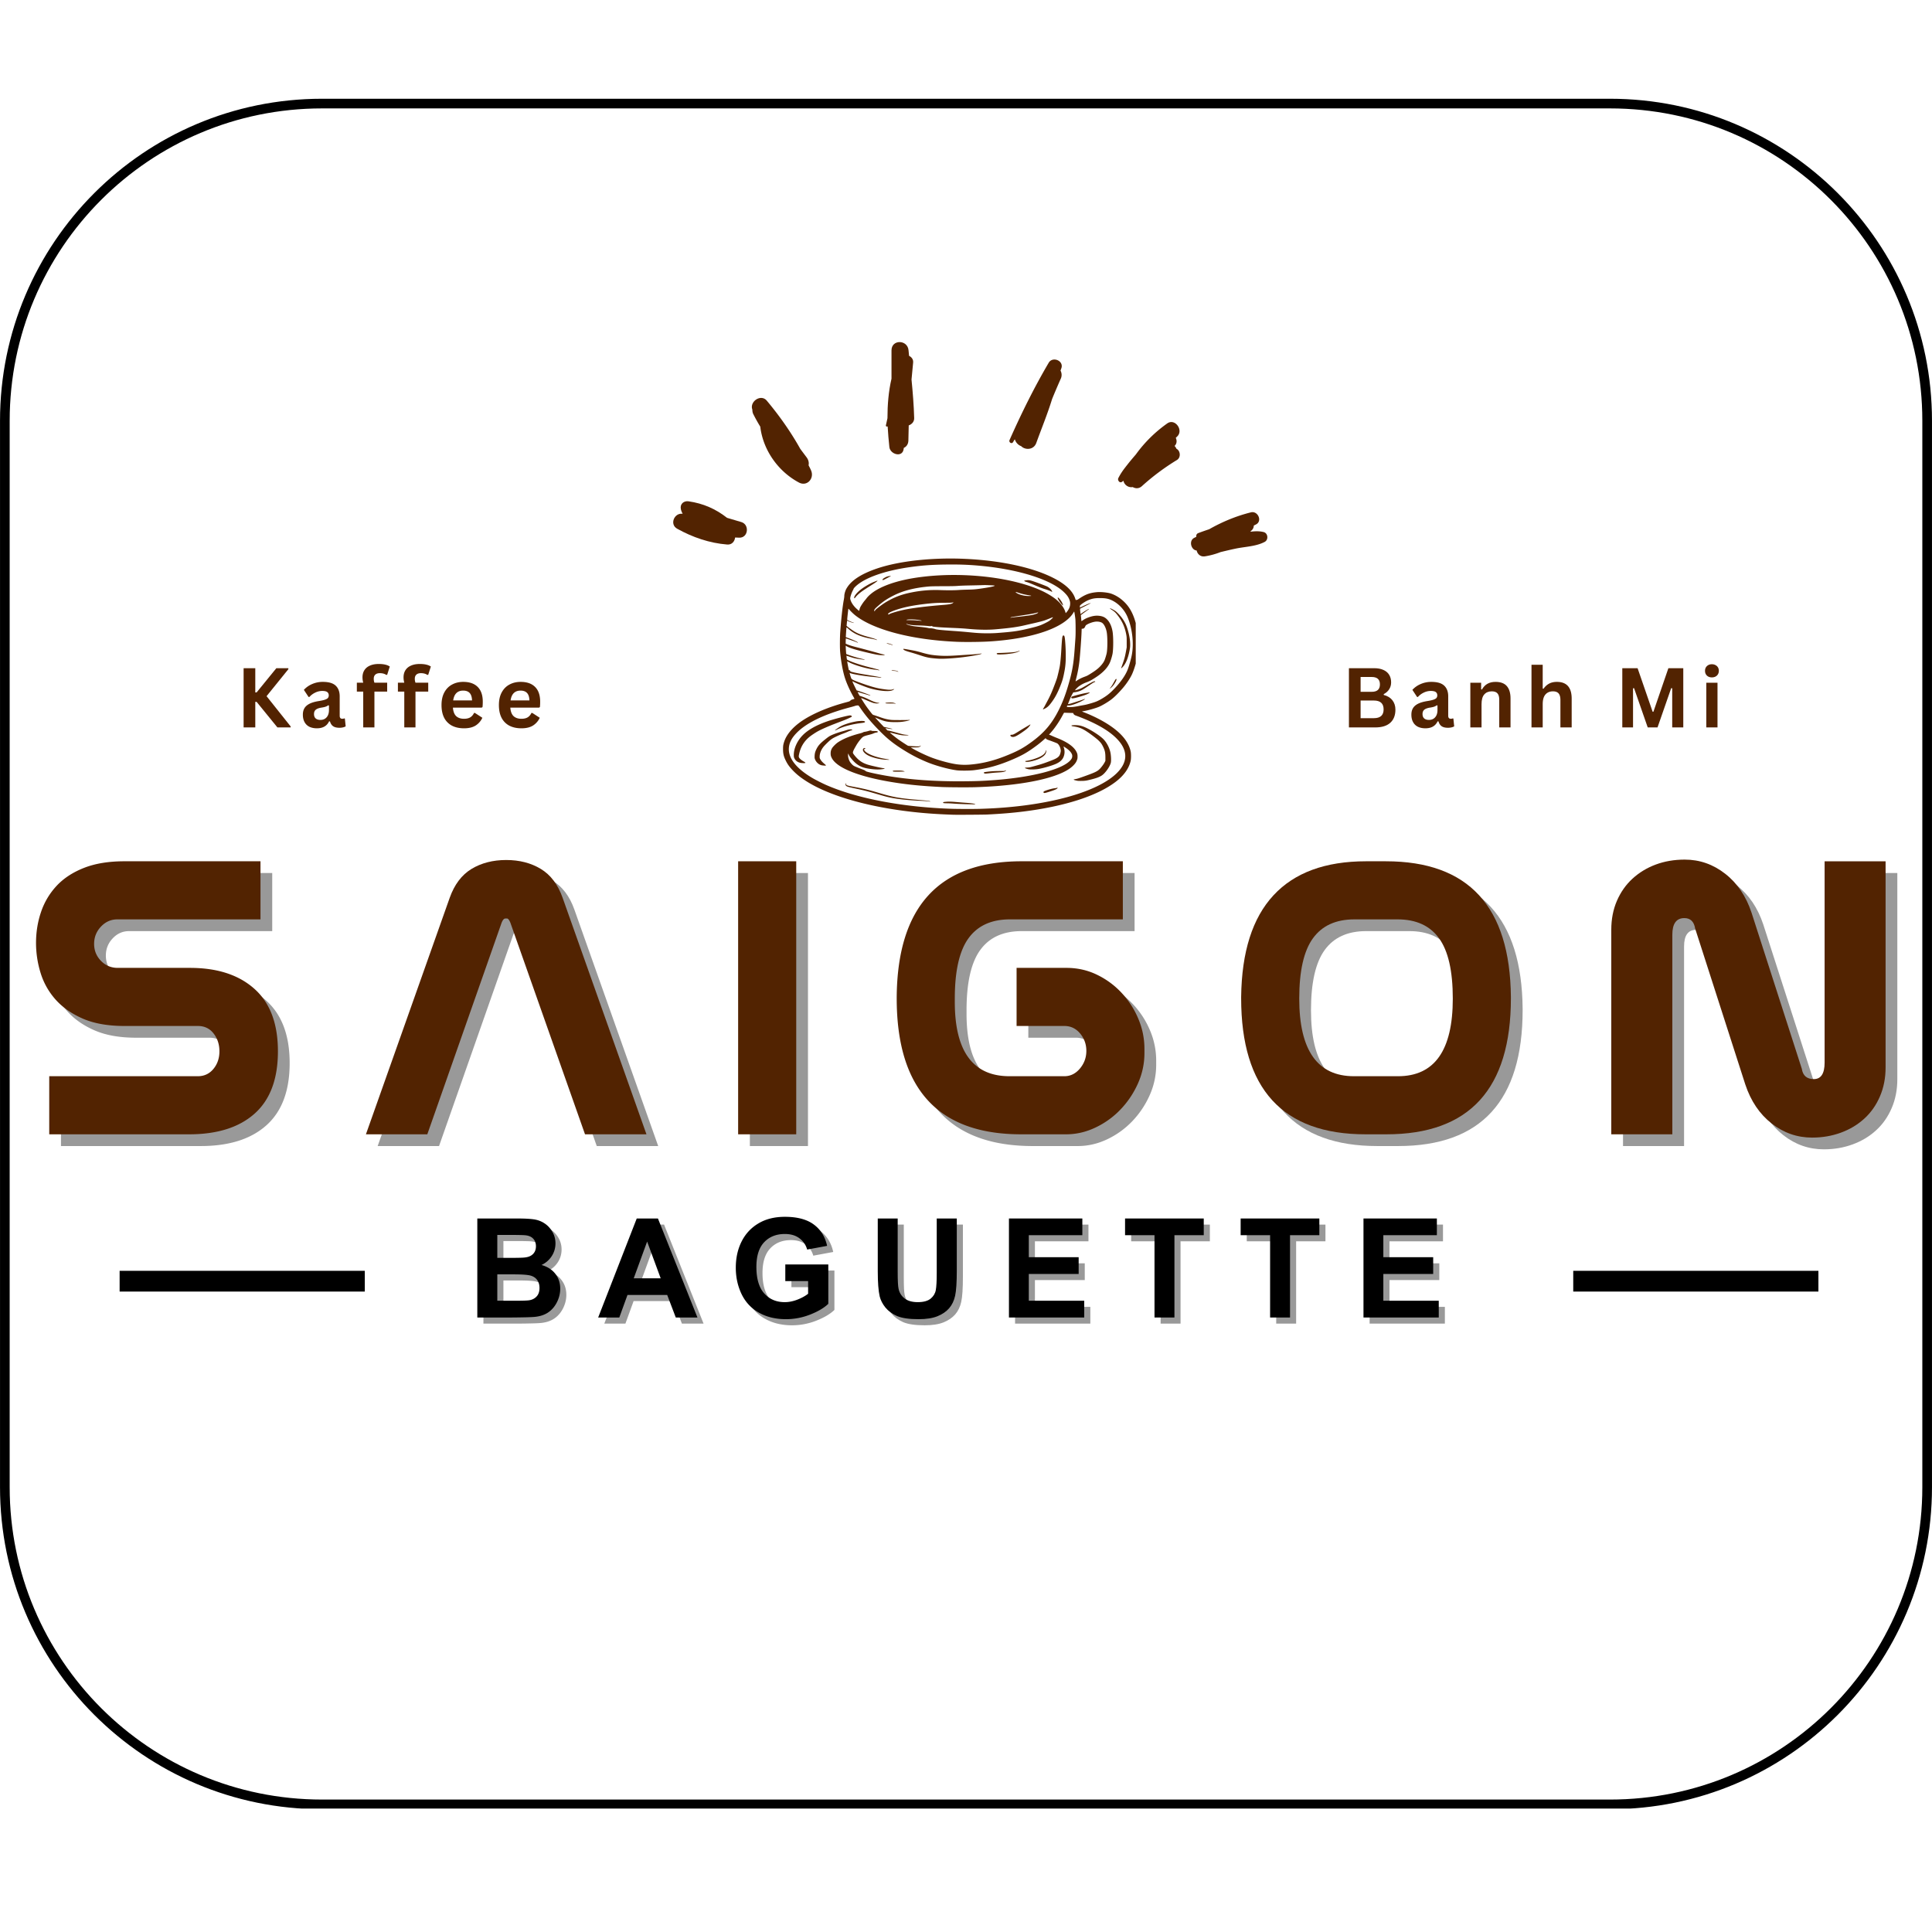 <?xml version="1.0" encoding="UTF-8"?>
<svg data-bbox="-45 -45 540 540" height="600" viewBox="0 0 450 450" width="600" xmlns="http://www.w3.org/2000/svg" data-type="ugc">
    <g>
        <defs>
            <clipPath id="1130dccf-84ab-4b09-bbb2-2c9aa6a67af2">
                <path d="M0 23h450v398.406H0Zm0 0"/>
            </clipPath>
            <clipPath id="0179120a-03b3-4f8f-98ef-0da0f7cbbc11">
                <path d="M75 23h300c41.422 0 75 33.578 75 75v248.406c0 41.422-33.578 75-75 75H75c-41.422 0-75-33.578-75-75V98c0-41.422 33.578-75 75-75Zm0 0"/>
            </clipPath>
            <clipPath id="3911f029-53ee-4358-9eac-809d7f4f6208">
                <path d="M.004 23H450v398.25H.004Zm0 0"/>
            </clipPath>
            <clipPath id="0ae62cff-1822-4736-a097-8f0de7b0c1d0">
                <path d="M75 23h300c41.418 0 74.996 33.578 74.996 75v248.402c0 41.422-33.578 75-74.996 75H75c-41.418 0-74.996-33.578-74.996-75V98C.004 56.578 33.582 23 75 23Zm0 0"/>
            </clipPath>
            <clipPath id="9c7f0a24-f1f4-415c-8cdc-ff2d578b33eb">
                <path d="M182.371 130h82.164v60h-82.164Zm0 0"/>
            </clipPath>
            <clipPath id="338319c9-7f4b-48da-8d77-545f45f57878">
                <path d="M277 119h19v10.742h-19Zm0 0"/>
            </clipPath>
        </defs>
        <path fill="#ffffff" d="M495-45v540H-45V-45h540z"/>
        <path fill="#ffffff" d="M495-45v540H-45V-45h540z"/>
        <g clip-path="url(#1130dccf-84ab-4b09-bbb2-2c9aa6a67af2)">
            <g clip-path="url(#0179120a-03b3-4f8f-98ef-0da0f7cbbc11)">
                <path d="M0 23h449.762v398.406H0Zm0 0" fill="#ffffff"/>
            </g>
        </g>
        <g clip-path="url(#3911f029-53ee-4358-9eac-809d7f4f6208)">
            <g clip-path="url(#0ae62cff-1822-4736-a097-8f0de7b0c1d0)">
                <path stroke-width="4.5" stroke="#000000" d="M75 23h300c41.418 0 74.996 33.578 74.996 75v248.402c0 41.422-33.578 75-74.996 75H75c-41.418 0-74.996-33.578-74.996-75V98C.004 56.578 33.582 23 75 23Zm0 0" fill="none"/>
            </g>
        </g>
        <path d="M14.203 253.406h34.61c1.476 0 2.687-.563 3.624-1.688.938-1.133 1.406-2.504 1.406-4.11 0-1.612-.453-3-1.359-4.155-.898-1.164-2.121-1.75-3.672-1.75h-17.11c-3.804 0-7.011-.563-9.624-1.688-2.606-1.125-4.73-2.601-6.375-4.437a16.613 16.613 0 0 1-3.516-6.235 23.678 23.678 0 0 1-1.062-6.968c0-2.508.382-4.907 1.156-7.188.77-2.29 1.973-4.32 3.61-6.094 1.644-1.77 3.773-3.172 6.39-4.203 2.613-1.031 5.754-1.547 9.422-1.547h31.703v13.532H30.062c-1.48 0-2.75.562-3.812 1.687-1.063 1.125-1.594 2.465-1.594 4.016 0 1.543.531 2.859 1.594 3.953 1.062 1.094 2.363 1.64 3.906 1.64h16.828c6.375 0 11.379 1.633 15.016 4.891 3.644 3.25 5.468 8.102 5.468 14.547 0 6.437-1.808 11.273-5.422 14.5-3.605 3.219-8.695 4.828-15.265 4.828H14.203Zm0 0" fill="#000000" fill-opacity=".4"/>
        <path d="M120.434 216.671c-.324 0-.61.325-.86.97l-17.312 49.296H87.965l19.516-55.094c1.101-3.093 2.797-5.332 5.078-6.718 2.289-1.383 4.984-2.079 8.078-2.079 3.094 0 5.781.696 8.063 2.079 2.289 1.386 3.984 3.625 5.078 6.718l19.53 55.094h-14.312l-17.39-49.297c-.262-.644-.524-.969-.781-.969Zm0 0" fill="#000000" fill-opacity=".4"/>
        <path d="M174.66 266.937v-63.594h13.531v63.594Zm0 0" fill="#000000" fill-opacity=".4"/>
        <path d="M240.579 266.937c-19.324 0-28.985-10.566-28.985-31.703v-.297c.188-21.063 9.883-31.594 29.094-31.594h23.578v13.532H237.97c-4.312 0-7.53 1.468-9.656 4.406-2.125 2.93-3.187 7.61-3.187 14.047v.78c0 11.532 4.25 17.298 12.75 17.298h12.765c1.414 0 2.625-.594 3.625-1.781 1-1.196 1.5-2.567 1.5-4.11 0-1.55-.484-2.906-1.453-4.062-.969-1.164-2.195-1.75-3.672-1.75h-11.125V228.17h11.61c2.57 0 4.953.54 7.14 1.61a19.091 19.091 0 0 1 5.75 4.25 20.231 20.231 0 0 1 3.875 6.047 17.923 17.923 0 0 1 1.406 6.953v.97c0 2.449-.5 4.804-1.5 7.062-1 2.25-2.34 4.262-4.015 6.031a19.647 19.647 0 0 1-5.86 4.25c-2.218 1.063-4.515 1.594-6.89 1.594Zm0 0" fill="#000000" fill-opacity=".4"/>
        <path d="M318.197 216.875c-4.312 0-7.53 1.468-9.656 4.406-2.125 2.93-3.187 7.61-3.187 14.047 0 12.054 4.25 18.078 12.75 18.078h10.25c8.507 0 12.765-6.024 12.765-18.078 0-6.438-1.07-11.118-3.203-14.047-2.125-2.938-5.344-4.406-9.656-4.406Zm7.36-13.532c19.195 0 28.894 10.532 29.094 31.594v.297c0 21.137-9.668 31.703-29 31.703h-4.844c-19.324 0-28.985-10.566-28.985-31.703v-.297c.125-10.5 2.633-18.39 7.532-23.672 4.894-5.281 12.082-7.922 21.562-7.922Zm0 0" fill="#000000" fill-opacity=".4"/>
        <path d="M441.923 251.375c0 2.449-.437 4.687-1.312 6.718-.867 2.031-2.074 3.758-3.625 5.172-1.543 1.418-3.36 2.512-5.453 3.281-2.094.77-4.336 1.157-6.719 1.157-3.48 0-6.621-1.094-9.422-3.282-2.805-2.187-4.851-5.21-6.14-9.078L397.564 219c-.262-1.614-1.102-2.422-2.516-2.422-1.867 0-2.796 1.293-2.796 3.875v46.484h-14.22v-47.656c0-2.446.43-4.68 1.298-6.703.875-2.032 2.082-3.754 3.625-5.172 1.55-1.426 3.359-2.524 5.422-3.297 2.062-.77 4.316-1.156 6.765-1.156 3.477 0 6.617 1.101 9.422 3.297 2.813 2.187 4.86 5.214 6.14 9.078l11.704 36.343c.25 1.606 1.18 2.407 2.797 2.407 1.675 0 2.515-1.286 2.515-3.86v-46.875h14.203Zm0 0" fill="#000000" fill-opacity=".4"/>
        <path d="M11.469 250.672h34.61c1.476 0 2.687-.563 3.624-1.688.938-1.133 1.406-2.504 1.406-4.11 0-1.612-.453-3-1.359-4.155-.898-1.164-2.121-1.75-3.672-1.75h-17.11c-3.804 0-7.011-.563-9.624-1.688-2.606-1.125-4.73-2.601-6.375-4.437a16.613 16.613 0 0 1-3.516-6.235 23.678 23.678 0 0 1-1.062-6.969c0-2.507.382-4.906 1.156-7.187.77-2.29 1.973-4.32 3.61-6.094 1.644-1.77 3.773-3.172 6.39-4.203 2.613-1.031 5.754-1.547 9.422-1.547h31.703v13.531H27.328c-1.48 0-2.75.563-3.812 1.688-1.063 1.125-1.594 2.465-1.594 4.016 0 1.543.531 2.859 1.594 3.953 1.062 1.093 2.363 1.64 3.906 1.64H44.25c6.375 0 11.379 1.633 15.016 4.891 3.644 3.25 5.468 8.102 5.468 14.547 0 6.437-1.808 11.273-5.421 14.5-3.606 3.219-8.696 4.828-15.266 4.828H11.469Zm0 0" fill="#522301"/>
        <path d="M117.7 213.937c-.324 0-.61.325-.86.97l-17.312 49.296H85.231l19.516-55.094c1.101-3.094 2.797-5.332 5.078-6.719 2.289-1.382 4.984-2.078 8.078-2.078 3.094 0 5.781.696 8.063 2.078 2.289 1.387 3.984 3.625 5.078 6.72l19.53 55.093h-14.312l-17.39-49.297c-.262-.644-.524-.969-.781-.969Zm0 0" fill="#522301"/>
        <path d="M171.926 264.203v-63.594h13.531v63.594Zm0 0" fill="#522301"/>
        <path d="M237.845 264.203c-19.324 0-28.985-10.566-28.985-31.703v-.297c.188-21.063 9.883-31.594 29.094-31.594h23.578v13.531h-26.297c-4.312 0-7.53 1.47-9.656 4.407-2.125 2.93-3.187 7.61-3.187 14.047v.78c0 11.532 4.25 17.298 12.75 17.298h12.765c1.414 0 2.625-.594 3.625-1.782 1-1.195 1.5-2.566 1.5-4.109 0-1.55-.484-2.906-1.453-4.062-.969-1.164-2.195-1.75-3.672-1.75h-11.125v-13.532h11.61c2.57 0 4.953.54 7.14 1.61a19.091 19.091 0 0 1 5.75 4.25 20.231 20.231 0 0 1 3.875 6.047 17.923 17.923 0 0 1 1.406 6.953v.968c0 2.45-.5 4.805-1.5 7.063-1 2.25-2.34 4.262-4.015 6.031a19.647 19.647 0 0 1-5.86 4.25c-2.218 1.063-4.515 1.594-6.89 1.594Zm0 0" fill="#522301"/>
        <path d="M315.463 214.14c-4.312 0-7.53 1.47-9.656 4.407-2.125 2.93-3.187 7.61-3.187 14.047 0 12.054 4.25 18.078 12.75 18.078h10.25c8.507 0 12.765-6.024 12.765-18.078 0-6.438-1.07-11.118-3.203-14.047-2.125-2.938-5.344-4.407-9.656-4.407Zm7.36-13.53c19.195 0 28.894 10.53 29.094 31.593v.297c0 21.137-9.668 31.703-29 31.703h-4.844c-19.324 0-28.985-10.566-28.985-31.703v-.297c.125-10.5 2.633-18.39 7.532-23.672 4.894-5.281 12.082-7.922 21.562-7.922Zm0 0" fill="#522301"/>
        <path d="M439.19 248.64c0 2.45-.438 4.688-1.313 6.72-.867 2.03-2.074 3.757-3.625 5.171-1.543 1.418-3.36 2.512-5.453 3.281-2.094.77-4.336 1.157-6.719 1.157-3.48 0-6.621-1.094-9.422-3.282-2.805-2.187-4.851-5.21-6.14-9.078l-11.688-36.344c-.262-1.613-1.102-2.421-2.516-2.421-1.867 0-2.797 1.293-2.797 3.875v46.484H375.3v-47.656c0-2.446.43-4.68 1.297-6.703.875-2.032 2.082-3.754 3.625-5.172 1.55-1.426 3.359-2.524 5.421-3.297 2.063-.77 4.317-1.156 6.766-1.156 3.477 0 6.617 1.101 9.422 3.296 2.813 2.188 4.86 5.215 6.14 9.079l11.704 36.343c.25 1.606 1.18 2.407 2.797 2.407 1.675 0 2.515-1.286 2.515-3.86V200.61h14.203Zm0 0" fill="#522301"/>
        <path d="M112.6 285.233h9.203c1.82 0 3.18.075 4.078.22.906.148 1.71.464 2.422.952.718.48 1.312 1.125 1.78 1.938.477.805.72 1.695.72 2.672 0 1.105-.297 2.11-.891 3.015a5.64 5.64 0 0 1-2.36 2.032c1.407.406 2.485 1.101 3.235 2.078.75.969 1.125 2.12 1.125 3.453 0 1.055-.246 2.078-.734 3.078-.493 1-1.157 1.797-2 2.39-.836.587-1.872.946-3.11 1.079-.781.086-2.656.136-5.625.156H112.6Zm4.656 3.829v5.343h3.03c1.833 0 2.962-.03 3.391-.093.813-.082 1.442-.348 1.891-.797.457-.457.688-1.063.688-1.813 0-.707-.204-1.285-.61-1.734-.398-.445-.98-.719-1.75-.813-.449-.062-1.773-.093-3.969-.093Zm0 9.187v6.14h4.328c1.676 0 2.738-.038 3.187-.124.688-.125 1.242-.426 1.672-.906.426-.477.64-1.13.64-1.954 0-.707-.167-1.3-.5-1.78-.323-.49-.804-.837-1.437-1.048-.636-.219-2.015-.328-4.14-.328Zm0 0" fill="#000000" fill-opacity=".4"/>
        <path d="M163.875 308.296h-5.047l-2-5.25h-9.25l-1.906 5.25h-4.922l8.984-23.063h4.938Zm-8.563-9.125-3.156-8.563-3.125 8.563Zm0 0" fill="#000000" fill-opacity=".4"/>
        <path d="M184.336 299.812v-3.875h10.016v9.171c-.969.938-2.375 1.774-4.219 2.5a15.37 15.37 0 0 1-5.625 1.079c-2.418 0-4.523-.504-6.313-1.516-1.792-1.008-3.14-2.453-4.046-4.328-.899-1.883-1.344-3.93-1.344-6.14 0-2.29.453-4.333 1.36-6.126.906-1.789 2.21-3.191 3.921-4.203 1.707-1.02 3.758-1.531 6.156-1.531 2.883 0 5.13.601 6.735 1.797 1.613 1.199 2.644 2.855 3.094 4.969l-4.641.859c-.324-1.113-.934-1.992-1.828-2.64-.887-.657-2.008-.985-3.36-.985-2.023 0-3.636.648-4.843 1.937-1.2 1.282-1.797 3.188-1.797 5.72 0 2.741.601 4.796 1.812 6.171 1.219 1.367 2.817 2.047 4.797 2.047.957 0 1.93-.192 2.922-.578 1-.383 1.836-.844 2.516-1.375v-2.953Zm0 0" fill="#000000" fill-opacity=".4"/>
        <path d="M205.873 285.233h4.64v12.485c0 1.992.067 3.281.203 3.875.188.93.656 1.683 1.406 2.265.75.575 1.77.86 3.063.86 1.332 0 2.332-.27 3-.813.664-.55 1.066-1.218 1.203-2 .145-.78.219-2.082.219-3.906v-12.766h4.672v12.11c0 2.773-.133 4.734-.39 5.89-.25 1.149-.716 2.118-1.392 2.907-.68.781-1.585 1.402-2.718 1.86-1.125.456-2.602.687-4.422.687-2.211 0-3.887-.25-5.031-.75-1.137-.508-2.032-1.172-2.688-1.985-.656-.82-1.094-1.672-1.312-2.547-.305-1.332-.453-3.289-.453-5.875Zm0 0" fill="#000000" fill-opacity=".4"/>
        <path d="M236.428 308.296v-23.063h17.094v3.891h-12.469v5.125h11.61v3.906h-11.61v6.235h12.907v3.906Zm0 0" fill="#000000" fill-opacity=".4"/>
        <path d="M270.331 308.296v-19.172h-6.86v-3.89H281.8v3.89h-6.828v19.172Zm0 0" fill="#000000" fill-opacity=".4"/>
        <path d="M297.254 308.296v-19.172h-6.86v-3.89h18.329v3.89h-6.828v19.172Zm0 0" fill="#000000" fill-opacity=".4"/>
        <path d="M319.006 308.296v-23.063H336.1v3.891h-12.469v5.125h11.61v3.906h-11.61v6.235h12.907v3.906Zm0 0" fill="#000000" fill-opacity=".4"/>
        <path d="M111.176 283.81h9.203c1.82 0 3.18.074 4.079.218.906.149 1.71.465 2.421.953.72.48 1.313 1.125 1.782 1.938.476.805.719 1.695.719 2.672 0 1.105-.297 2.11-.891 3.015a5.64 5.64 0 0 1-2.36 2.032c1.407.406 2.485 1.101 3.235 2.078.75.969 1.125 2.12 1.125 3.453 0 1.055-.246 2.078-.734 3.078-.493 1-1.157 1.797-2 2.39-.836.587-1.872.946-3.11 1.079-.781.086-2.656.136-5.625.156h-7.844Zm4.657 3.828v5.343h3.03c1.833 0 2.962-.03 3.391-.093.813-.082 1.442-.348 1.891-.797.457-.457.688-1.063.688-1.813 0-.707-.204-1.285-.61-1.734-.398-.445-.98-.719-1.75-.813-.449-.062-1.773-.093-3.969-.093Zm0 9.187v6.14h4.328c1.676 0 2.738-.038 3.187-.124.688-.125 1.242-.426 1.672-.906.426-.477.64-1.13.64-1.954 0-.707-.167-1.3-.5-1.78-.323-.49-.804-.837-1.437-1.048-.636-.219-2.015-.328-4.14-.328Zm0 0" fill="#000000"/>
        <path d="M162.45 306.872h-5.047l-2-5.25h-9.25l-1.906 5.25h-4.922l8.984-23.063h4.938Zm-8.563-9.125-3.156-8.563-3.125 8.563Zm0 0" fill="#000000"/>
        <path d="M182.912 298.388v-3.875h10.016v9.172c-.969.937-2.375 1.773-4.219 2.5a15.37 15.37 0 0 1-5.625 1.078c-2.418 0-4.523-.504-6.313-1.516-1.792-1.008-3.14-2.453-4.046-4.328-.899-1.883-1.344-3.93-1.344-6.14 0-2.29.453-4.333 1.36-6.126.905-1.789 2.21-3.191 3.921-4.203 1.707-1.02 3.758-1.531 6.156-1.531 2.883 0 5.13.601 6.735 1.797 1.613 1.199 2.644 2.855 3.094 4.969l-4.641.859c-.324-1.113-.934-1.992-1.828-2.64-.887-.657-2.008-.985-3.36-.985-2.023 0-3.636.648-4.843 1.937-1.2 1.282-1.797 3.188-1.797 5.72 0 2.741.601 4.796 1.812 6.171 1.219 1.367 2.817 2.047 4.797 2.047.957 0 1.93-.192 2.922-.578 1-.383 1.836-.844 2.516-1.375v-2.953Zm0 0" fill="#000000"/>
        <path d="M204.448 283.81h4.641v12.484c0 1.992.067 3.281.203 3.875.188.93.656 1.683 1.406 2.266.75.574 1.77.859 3.063.859 1.332 0 2.332-.27 3-.813.664-.55 1.066-1.218 1.203-2 .145-.78.219-2.082.219-3.906V283.81h4.672v12.109c0 2.773-.133 4.734-.39 5.89-.25 1.149-.716 2.118-1.392 2.907-.68.781-1.585 1.402-2.718 1.86-1.125.456-2.602.687-4.422.687-2.211 0-3.887-.25-5.031-.75-1.137-.508-2.032-1.172-2.688-1.985-.656-.82-1.094-1.672-1.312-2.547-.305-1.332-.453-3.289-.453-5.875Zm0 0" fill="#000000"/>
        <path d="M235.004 306.872v-23.063h17.094v3.891H239.63v5.125h11.61v3.906h-11.61v6.235h12.907v3.906Zm0 0" fill="#000000"/>
        <path d="M268.907 306.872V287.7h-6.86v-3.89h18.329v3.89h-6.828v19.172Zm0 0" fill="#000000"/>
        <path d="M295.831 306.872V287.7h-6.86v-3.89H307.3v3.89h-6.828v19.172Zm0 0" fill="#000000"/>
        <path d="M317.582 306.872v-23.063h17.094v3.891h-12.469v5.125h11.61v3.906h-11.61v6.235h12.907v3.906Zm0 0" fill="#000000"/>
        <path stroke-width="4.833" stroke="#000000" d="M27.863 298.414h57.102" fill="none"/>
        <path stroke-width="4.833" stroke="#000000" d="M366.438 298.414h57.106" fill="none"/>
        <g clip-path="url(#9c7f0a24-f1f4-415c-8cdc-ff2d578b33eb)">
            <path fill-rule="evenodd" d="M222.11 189.77c-2.801-.094-5.067-.23-7.368-.438-11.527-1.055-21.52-3.824-27.176-7.531-1.175-.774-1.941-1.387-2.761-2.211-.844-.852-1.348-1.535-1.782-2.422-.488-.992-.632-1.598-.636-2.645-.004-.804.043-1.101.277-1.804.574-1.73 2.078-3.45 4.297-4.918 2.516-1.66 6.098-3.156 10.148-4.23.707-.188.778-.216.926-.352.203-.196.29-.239.68-.344.176-.05.316-.105.312-.125a17.946 17.946 0 0 0-.336-.613c-.761-1.36-1.488-2.973-1.87-4.164-.508-1.575-.938-3.899-1.137-6.16-.075-.84-.063-3.387.023-4.586.215-3.02.54-5.993.828-7.497.063-.34.117-.714.117-.84 0-.34.07-.702.207-1.109.153-.453.246-.636.547-1.082 1.133-1.687 3.406-3.105 6.832-4.273 5.23-1.781 13.063-2.625 20.793-2.246 8.149.398 15.39 1.965 20.176 4.363 2.926 1.465 4.64 3.062 5.234 4.879l.106.32.2-.012a.644.644 0 0 0 .378-.136c1.605-1.121 2.668-1.524 4.402-1.672.875-.074 2.25.055 3.082.285.7.2 1.602.66 2.297 1.18 1.598 1.199 2.617 2.652 3.324 4.73.801 2.363 1.13 5.082.903 7.492-.145 1.543-.84 4.11-1.48 5.473-.454.969-1.294 2.219-2.153 3.215-.992 1.144-1.883 2.027-2.64 2.613-.743.574-2.067 1.367-2.852 1.707-.79.34-2.66.871-3.543 1.004-.395.063-.477.098-.34.152 3.191 1.211 5.969 2.739 7.906 4.348 1.832 1.516 2.953 3.172 3.328 4.902.106.485.106 1.68 0 2.165-.39 1.792-1.597 3.476-3.566 4.964-4.305 3.258-11.898 5.688-21.516 6.88-2.55.316-5.14.527-8.363.687-.805.039-6.965.078-7.805.05Zm6.163-1.375c2.2-.067 3.98-.165 5.903-.325 12.195-1.007 21.945-4.02 25.976-8.023 2.407-2.387 2.582-4.899.52-7.383-1.852-2.23-5.192-4.207-10.18-6.031-.226-.082-.43-.262-.484-.43l-.043-.133-.95-.027c-.523-.016-1.003-.031-1.07-.035-.113-.008-.129.012-.375.472-.847 1.602-1.886 3.125-2.937 4.301l-.305.34.129.031c.066.02.332.13.586.25.254.118.766.336 1.14.48 2.348.919 3.88 1.99 4.497 3.145.238.438.304.703.3 1.2 0 .351-.015.468-.109.734-.191.559-.453.934-1.023 1.476-2.844 2.708-11.426 4.563-22.754 4.918-1.64.051-6.32.024-7.727-.042-4.43-.215-7.734-.532-11.125-1.067-8.047-1.273-13.332-3.348-14.508-5.7-.207-.41-.261-.632-.261-1.062 0-.468.09-.812.328-1.218.203-.348.894-1.04 1.351-1.348 1.223-.824 2.973-1.535 5.13-2.09.359-.094.652-.191.722-.246.082-.059.238-.105.484-.14.2-.032.535-.11.754-.176.434-.137.64-.153.758-.067.059.047.207.059.629.063.703 0 .918.074.797.273-.02.028-.164.07-.32.09a2.217 2.217 0 0 0-.516.145c-.352.156-.621.242-1.211.394-1.211.305-1.395.399-1.86.941a9.887 9.887 0 0 0-1.171 1.665c-.637 1.105-.77 1.449-.641 1.71.031.067.176.27.32.45.934 1.156 1.72 1.715 3 2.144.641.215 3.211.797 3.762.856.34.035.36.11.04.172-.927.18-1.864.168-3.333-.04-1.867-.261-2.918-.835-4.11-2.257-.429-.508-.605-.778-.714-1.078l-.086-.239-.031.14c-.121.532.144 1.493.554 2.013.38.476.606.675.946.836.367.168 1.246.52 1.832.734.394.14.71.309.761.402.079.137 2.579.7 4.793 1.075 5.364.917 11.344 1.343 17.95 1.289 3.007-.024 4.379-.075 6.824-.25 8.902-.63 16.043-2.438 18.035-4.57.367-.395.496-.665.496-1.032 0-.23-.02-.328-.121-.54-.234-.487-.723-.972-1.492-1.472-.469-.3-.457-.3-.344.028a3.028 3.028 0 0 1-.008 2c-.258.777-.847 1.343-1.875 1.797-.886.39-2.672.914-3.926 1.152-.683.129-1.835.18-2.332.097-.335-.054-.851-.222-.898-.292-.05-.083.023-.098.531-.118.465-.02.57-.039 1.54-.304 1.507-.414 2.023-.575 2.94-.914 1.634-.598 2.122-.813 2.548-1.114.406-.289.601-.625.722-1.238.063-.309.063-.363 0-.684-.11-.609-.469-1.218-.824-1.398-.215-.105-1.262-.504-1.941-.738-.407-.137-.504-.188-.606-.309l-.125-.148-.496.437c-.851.758-1.844 1.512-3.016 2.309-1.23.828-2.226 1.367-3.878 2.09-3.38 1.472-6.083 2.234-9.313 2.629-.996.12-3.203.132-4.02.02-2.042-.278-5.078-1.126-7.105-1.99-2.105-.894-3.762-1.777-5.805-3.09-1.902-1.226-3.242-2.304-4.761-3.827-2.055-2.063-3.52-3.79-4.743-5.59a7.594 7.594 0 0 0-.418-.574c-.085-.07-.535-.031-.835.078a19.31 19.31 0 0 1-1.13.32c-1.269.34-2.28.637-3.3.977-4.219 1.398-7.352 3.11-9.188 5.011-1.18 1.223-1.73 2.329-1.789 3.602-.11 2.375 1.88 4.816 5.719 7.016.645.37 2.215 1.16 2.977 1.492 7.25 3.176 18.086 5.215 29.476 5.55 1.606.044 4.867.048 6.363.005Zm-2.562-1.07c-1.133-.016-2.89-.09-3.621-.153a21.677 21.677 0 0 0-1.242-.067c-.309 0-.696-.015-.86-.027-.27-.023-.3-.035-.312-.113-.02-.13.09-.168.62-.211.731-.063 1.243-.05 2.442.055.614.054 1.535.129 2.051.164 1.402.093 2.313.222 2.387.343.012.02-.156.032-.371.028Zm-9.422-.677c-.176-.027-.941-.082-1.703-.117-3.262-.148-5.691-.414-7.52-.824-.66-.148-1.199-.297-2.77-.758-2.245-.656-3.007-.851-5.1-1.297-1.72-.37-2-.457-2.18-.691-.067-.082-.082-.152-.075-.305.012-.226.11-.32.11-.11 0 .368.105.403 2.144.786 2.008.375 3.305.691 5.48 1.34 3.548 1.055 4.805 1.273 9.72 1.68 1.277.105 1.93.183 2.199.265.066.02.105.102.043.09-.02-.004-.172-.027-.348-.059Zm26.813-2.003c-.118-.118-.063-.266.144-.364.531-.254 1.86-.629 2.39-.676a2.42 2.42 0 0 0 .497-.097c.246-.09.285-.035.105.148-.187.184-.668.387-1.812.75-.973.309-1.207.352-1.324.239Zm7.906-2.778c-.528-.09-.922-.207-.922-.273 0-.051.086-.078.41-.133.441-.07.832-.2 2.563-.824 2.082-.754 2.613-1.024 3.144-1.586.41-.434.899-1.106 1.098-1.5l.168-.34v-.8c-.004-1.134-.117-1.634-.578-2.567-.293-.59-.524-.895-1.032-1.387-.449-.43-1.73-1.41-2.617-1.996-1.215-.805-1.926-1.082-3.277-1.281-.32-.047-.453-.121-.367-.207.035-.036.242-.055.68-.067.75-.011 1.222.055 1.863.266 1.402.46 4.078 2.133 4.968 3.101.692.75 1.258 1.848 1.504 2.891.18.781.235 2.066.106 2.543-.254.941-1.328 2.434-2.121 2.938-.524.335-1.176.582-2.254.859-1.278.328-1.563.375-2.375.387-.41.007-.84-.004-.961-.024Zm-21.672-1.715c-.145-.03-.219-.136-.16-.234.035-.055.187-.086.722-.156.93-.121 1.832-.176 3.032-.176 1 0 1.015 0 1.199-.098.223-.117.277-.07.098.082-.266.223-.497.266-1.891.36a30.55 30.55 0 0 0-1.441.12c-1.243.145-1.34.15-1.56.102Zm-21.203-.43c-.14-.023-.223-.12-.156-.187.066-.066 1.488-.086 2.007-.031.364.039.72.137.72.2 0 .026-2.376.046-2.571.019Zm-16.281-1.413a3.913 3.913 0 0 1-.563-.079c-.652-.183-1.25-.765-1.484-1.449-.075-.222-.082-.312-.063-.715.024-.566.125-.964.383-1.504.402-.847.852-1.363 1.95-2.246.738-.593 1.03-.8 1.405-.988.61-.305 1.735-.71 2.692-.973.363-.097.86-.242 1.101-.324.473-.152.915-.191 1.157-.094.156.063.078.153-.168.188-.106.012-.457.145-.79.297a20.72 20.72 0 0 1-1.179.48c-.613.22-1.824.774-2.273 1.036a5.781 5.781 0 0 0-.508.343c-.403.313-1.336 1.219-1.668 1.621-.574.688-.922 1.559-.93 2.325-.004.312.008.359.129.582.187.351.504.71.945 1.078.211.172.383.336.383.363 0 .04-.11.113-.133.09Zm20.261-4.227.325.195c1.187.715 3.44 1.778 4.835 2.282 1.79.648 4.012 1.238 5.457 1.445a14.35 14.35 0 0 0 3 .101c2.801-.203 5.598-.87 8.516-2.039 2.863-1.144 4.16-1.855 6.293-3.441 2.754-2.05 4.48-4.11 6.043-7.207.836-1.66 1.48-3.309 2.102-5.363 1.05-3.489 1.386-5.371 1.64-9.125l.13-1.82c.07-.985.085-1.485.077-2.755a45.648 45.648 0 0 0-.043-2.02c-.047-.565-.25-1.89-.289-1.89-.015 0-.074.082-.137.188-2.07 3.57-9.523 6.148-19.57 6.773-2.012.125-5.597.164-7.605.082-10.45-.433-19.508-2.804-23.754-6.222-.406-.328-1.043-.95-1.29-1.254-.109-.14-.214-.239-.23-.223-.027.031-.21 1.606-.265 2.277l-.024.32.313.165c.175.09.523.242.777.336.254.093.465.175.477.183.136.121-.809-.16-1.301-.382-.149-.07-.278-.118-.285-.11-.004.008-.035.277-.063.602l-.054.586.101.093c.184.172 1.254.95 1.625 1.176.879.547 1.84.914 3.684 1.41 1.027.282 1.66.508 1.66.598 0 .059-.004.059-.238-.035-.11-.043-.555-.14-.985-.219-2.656-.48-4.191-1.164-5.633-2.5-.113-.101-.207-.16-.226-.14-.028.03-.051.3-.149 1.859l-.023.383.816.312c1.196.461 2.07.89 2.012.988-.012.02-.129-.02-.258-.086a9.894 9.894 0 0 0-.808-.312 133.9 133.9 0 0 1-1.149-.402c-.312-.118-.586-.2-.597-.184-.016.016-.032.293-.036.617l-.011.594.289.129c.476.215 1.265.457 2.472.762 1.082.27 3.957 1.054 5.121 1.39.301.086.668.18.82.211.157.028.317.07.364.094.074.039.07.043-.043.07-.215.047-.848.035-1.309-.023-.554-.074-1.109-.188-2.37-.48-3.036-.712-4.387-1.118-5.114-1.548-.11-.066-.207-.113-.215-.105-.02.02.047 1.2.09 1.64l.024.27.406.156c.773.297 2.05.688 2.957.903.504.117.926.222.937.238.067.063-.066.059-.75-.035-1.23-.168-1.808-.3-2.836-.645-.359-.12-.656-.215-.664-.207-.011.016.094.797.121.864.028.074.727.398 1.38.64 1.257.465 2.734.906 4.593 1.363 1.152.286 1.715.47 1.582.516a1.617 1.617 0 0 1-.34-.043 7.74 7.74 0 0 0-.73-.105c-1.73-.176-4.613-.996-5.985-1.707-.226-.118-.421-.207-.43-.2-.023.02.169 1.098.282 1.602l.086.394.18.067c.199.074.27.2.113.207-.156.004.305.152.93.297.793.183 1.59.328 3.722.676 1.696.28 2.461.43 2.594.504.121.066-.035.074-.379.019a24.783 24.783 0 0 0-1.258-.137c-2.265-.21-4.66-.593-5.515-.886l-.211-.075.027.13c.016.07.106.374.203.679.203.629.215.644.778.906.77.356 3.042 1.156 4.261 1.504 1.117.32 1.805.461 3.04.621.91.121 1.41.117 1.777-.012.156-.054.293-.085.304-.066.028.047-.265.23-.504.324-.886.34-3.464.055-5.52-.613-1.007-.328-2.745-1.031-3.39-1.375-.183-.094-.332-.16-.332-.14 0 .058.356.831.676 1.472l.32.637.371.113a44.9 44.9 0 0 1 2.485.89c.437.184.48.29.062.15a14.95 14.95 0 0 0-.672-.204 44.152 44.152 0 0 1-1.175-.34c-.438-.133-.809-.234-.828-.226-.02.007.07.203.203.437l.242.43.45.148a13.11 13.11 0 0 1 1.683.703c.988.496 1.68.746 2.187.79.324.03.336.035.223.081-.313.133-.957.09-1.54-.105a31.25 31.25 0 0 1-1.46-.598c-.637-.273-1.172-.492-1.192-.484-.035.012.555.969 1.047 1.691.34.504 1.055 1.461 1.422 1.903.242.289.262.304.555.39.164.047.71.235 1.215.41 1.05.375 1.59.524 2.382.645.524.082.715.09 2.372.094.992 0 1.933-.016 2.09-.031.66-.075.093.152-.786.312-.843.156-1.332.195-2.406.195-1.773-.004-2.512-.164-4.2-.914-.226-.101-.421-.18-.425-.172-.016.012 1.133 1.258 1.645 1.782l.398.414.895.199c.921.207 1.144.273 1.058.305-.05.02-1.414-.168-1.594-.215-.047-.012.032.09.196.258l.277.28.387.071c.21.035.86.203 1.445.363 1.563.442 1.961.532 2.55.586.29.024.532.059.532.075 0 .058-.469.085-1.02.062-.636-.027-1.081-.11-2.406-.45-.476-.12-.882-.218-.902-.21-.07.023.973.883 1.824 1.512a47.817 47.817 0 0 0 2.153 1.433c.304.18.128.156 1.878.254.817.043.957.031 1.188-.113.168-.106.184.004.016.12-.344.24-.399.247-1.356.247Zm-25.55 3.621c-.711-.105-1.247-.48-1.532-1.078-.11-.23-.129-.309-.14-.676-.047-1.492.73-3.293 1.996-4.62 1.238-1.302 3.246-2.438 5.91-3.349 1.277-.44 4.031-1.171 4.957-1.32.223-.039.312-.035.437.008.164.055.246.148.215.238-.039.094-.996.543-1.922.899-.492.187-1.343.515-1.894.726-1.738.664-3.3 1.356-4.188 1.852-.515.289-1.425.898-1.832 1.226-1.28 1.036-2.09 2.364-2.441 4.028-.102.48-.106.633-.004.824.117.23.543.598.98.844.641.363.653.445.07.437a5.844 5.844 0 0 1-.613-.039Zm52.375-.273c-.133-.028-.184-.145-.07-.176a2.3 2.3 0 0 1 .308-.047c.316-.039 1.07-.223 1.629-.406 1.726-.555 2.562-1.11 2.777-1.84.094-.324.152-.32.121.008a1.553 1.553 0 0 1-.48.984c-.578.57-1.489 1-2.801 1.317-.7.167-1.195.222-1.484.16Zm-32.829-.489c-1.191-.07-2.738-.441-3.683-.879-.91-.417-1.516-1.054-1.434-1.492.035-.187.2-.343.36-.343.234 0 .3.125.085.164-.042.007-.105.062-.136.117-.051.094-.051.12.023.262.133.261.57.59 1.192.898.89.437 2.214.832 3.64 1.078.906.156.946.164.946.207-.004.04-.227.035-.993-.012Zm29.567-5.324c-.242-.07-.395-.258-.32-.394.035-.067.085-.078.273-.082.324 0 .539-.102 1.57-.743.492-.312 1.14-.703 1.438-.878.3-.172.715-.418.93-.543.21-.13.398-.235.41-.235.054 0 .011.102-.125.293-.383.528-.836.91-2.055 1.73-1.149.774-1.66.981-2.121.852Zm-41.184-1.512c0-.05.746-.597 1.13-.824.827-.492 2.187-.941 3.773-1.246.652-.12 1.644-.156 1.906-.062.316.109.203.308-.207.367-.14.023-.54.078-.88.12-1.91.255-3.921.806-5.07 1.384-.582.297-.648.324-.652.261Zm48.43-4.925c0-.02.078-.16.176-.309.093-.152.25-.426.343-.613.094-.188.32-.61.5-.942a23.85 23.85 0 0 0 1.121-2.359c.415-.992 1.02-2.613 1.16-3.102.141-.488.497-2 .598-2.546.153-.813.297-2.383.403-4.32.074-1.298.16-2.329.222-2.61.059-.25.14-.371.254-.371.258 0 .328.328.45 2.082.085 1.308.113 3.047.062 3.972a16.056 16.056 0 0 1-.285 2.333c-.301 1.574-.473 2.175-.98 3.44-.606 1.505-1.079 2.423-1.77 3.411-.73 1.047-1.145 1.465-1.774 1.79-.343.175-.476.218-.48.144Zm7.043-.524a14.1 14.1 0 0 0 1.14-.18c.375-.074.903-.171 1.172-.218.578-.094 1.02-.203 1.953-.48 1.09-.325 1.493-.497 2.442-1.051 1.191-.704 1.914-1.286 2.957-2.391 1.473-1.563 2.48-3.012 3.008-4.324.304-.758.797-2.477.976-3.422.524-2.727.13-6.227-1.004-8.906-.683-1.614-2.004-3.043-3.504-3.793-.882-.442-1.605-.586-2.933-.586-1.164 0-1.766.11-2.684.48-.55.223-1.37.738-1.812 1.133-.14.125-.149.148-.149.371a.94.94 0 0 0 .016.234c.008 0 .293-.136.629-.3.648-.317 1.8-.79 1.836-.754.035.035-.121.129-1.078.61-.52.26-1.04.526-1.157.589l-.214.117.023.328c.016.184.047.465.07.63l.043.3.168-.133c.39-.316 1.73-1.133 1.778-1.086.03.031.03.031-1.043.809-.606.437-.864.648-.852.691.016.055.078.676.117 1.153a.588.588 0 0 0 .035.191c.012.012.16-.082.336-.203.403-.293.918-.54 1.582-.758.903-.297 1.633-.371 2.43-.242.711.117 1.207.375 1.676.879.598.644 1.004 1.554 1.21 2.722.2 1.133.212 3.895.016 5.114-.074.465-.308 1.297-.539 1.91-.492 1.305-1.644 2.555-3.398 3.691-1.05.68-1.395.864-2.129 1.137-1.105.414-1.918.937-2.512 1.621l-.218.25.175-.031c.282-.043.973-.285 1.375-.48.2-.098.782-.426 1.286-.723 1.062-.63 1.519-.86 1.73-.871.137-.008.152 0 .164.101.012.106-.05.156-.082.063-.02-.055-.379.168-1.773 1.105-1.125.754-1.442.922-2.122 1.121a5.56 5.56 0 0 1-.738.156l-.379.047-.23.399c-.227.394-.371.715-.735 1.62-.101.255-.203.509-.226.571-.027.059-.04.117-.027.125.035.035.55-.086 1.05-.25.27-.09.86-.277 1.313-.422.683-.218 1.199-.398 1.504-.53.027-.013.05.003.05.034 0 .113-.996.64-1.863.985-.941.375-1.664.558-2.023.515-.196-.023-.196-.023-.258.121a.96.96 0 0 0-.059.176c0 .07.852.094 1.48.035Zm-41.543-.765c-.067-.028-.457-.043-1.074-.04-.97.008-1.2-.019-1.094-.124.074-.075 1.285-.133 1.652-.079.328.047.672.176.672.247.004.05-.027.05-.156-.004Zm41.152-1.282c-.062-.062-.062-.25 0-.304.18-.145 2.383-.723 3.453-.907.332-.054.641-.113.692-.125.168-.046.094.082-.121.211-.422.254-.93.446-2.153.809-1.125.336-1.746.441-1.87.316Zm8.918-2.257c0-.012.098-.133.215-.27.125-.144.379-.539.602-.941.5-.903.613-1.067.687-1.004.094.078.063.246-.105.578-.34.66-.735 1.183-1.121 1.48-.22.172-.274.203-.278.157Zm-7.558-1.899c.48-.312 1.05-.59 1.664-.816.609-.227.691-.266 1.41-.715.824-.516 1.32-.867 1.777-1.262.668-.582 1.242-1.308 1.477-1.867.16-.387.425-1.246.508-1.66.21-1.035.21-3.844 0-4.934-.18-.937-.579-1.754-1.024-2.094-.336-.257-1.039-.386-1.637-.304-.648.09-1.476.387-2 .71-.203.13-.242.18-.359.434-.16.352-.305.47-.602.493l-.207.019-.027.766c-.05 1.48-.328 5.246-.488 6.707a29.118 29.118 0 0 1-.762 4.113c-.133.512-.156.652-.121.652.012 0 .187-.11.39-.242Zm-42.012-2.07c-.195-.082-.336-.106-.738-.125-.375-.02-.504-.04-.516-.082-.031-.086.863-.035 1.156.07.242.086.399.168.399.219 0 .039-.028.035-.301-.082Zm52.223-.801c.015-.039.105-.293.203-.57.566-1.586.668-1.969.933-3.403l.149-.82v-1.2c0-1.12-.008-1.237-.106-1.78-.336-1.82-.965-3.188-2.156-4.684-.379-.477-.613-.688-1.184-1.063-.418-.273-.53-.378-.402-.378.102.004.879.402 1.168.605.465.32 1.336 1.266 1.77 1.918.546.824.812 1.383 1.109 2.34.32 1.035.535 2.113.59 2.96.054.864.027 1.274-.145 2.122-.351 1.758-.89 3.02-1.594 3.746-.261.273-.378.348-.335.207Zm-42.477-2.156c-.7-.035-1.781-.14-2.207-.219-.703-.125-1.168-.25-2.336-.637a59.807 59.807 0 0 0-1.863-.578c-1.153-.32-1.649-.512-1.813-.695-.086-.094-.058-.168.059-.168.113 0 1.804.297 2.531.445.328.067.941.219 1.363.34 1.547.45 2.266.598 3.403.715 1.933.195 3.105.184 6.765-.078.461-.031 1.301-.086 1.86-.121.914-.059 1.504-.114 2.039-.203.14-.024.172-.016.156.027-.05.156-2.055.535-4.293.816-2.086.258-4.516.414-5.664.356Zm13.766-1.008c-.223-.035-.278-.07-.278-.172 0-.117.156-.156.656-.156.25 0 .93-.028 1.508-.059 1.914-.105 2.39-.172 2.895-.383.457-.195.39-.074-.09.16-.48.239-1.246.395-2.668.544-.691.074-1.75.105-2.023.066Zm-24.735-2.203c-.137-.074-.957-.285-1.097-.285-.04 0-.063-.024-.051-.051.027-.074.316-.043.707.074.379.117.64.238.64.297 0 .055-.035.047-.199-.035Zm24.637-2.785c3.766-.29 4.797-.438 7.398-1.067 1.407-.336 1.86-.465 2.586-.726.52-.184 1.692-.766 2.078-1.028.313-.214.844-.71.844-.793 0-.074.04-.086-.941.309-.438.176-.938.367-1.11.422-.468.148-1.796.484-2.71.683-.454.098-1.192.27-1.641.375-1.824.438-3.59.684-7.004.98-1.649.145-3.77.118-5.957-.077-1.586-.14-2.082-.172-4.191-.262-2.09-.09-2.762-.129-3.762-.223-.57-.054-.692-.078-.766-.144-.07-.066-.117-.074-.242-.055-.223.043-.375.04-.973-.035a27.22 27.22 0 0 0-1.761-.101c-1.598-.055-2.266-.125-2.766-.301-.18-.067-.395-.082-.332-.024.055.051.555.23.898.32.426.118.918.188 2.078.305 1.067.106 2.024.239 2.192.301.055.02.226.04.387.04.343 0 .914.093 1.199.198.36.13 1.379.235 4.37.442.97.066 2.384.183 3.142.258.761.074 1.652.16 1.98.183 1.606.125 3.52.13 5.004.02Zm-17.672-2.844c0-.05-.262-.113-.898-.207-1.059-.164-2.536-.145-2.645.027-.016.028.27.04.781.04.446 0 1.118.027 1.493.058 1.128.101 1.27.11 1.27.082Zm21.172-.777c.144-.024.71-.086 1.258-.141a61.013 61.013 0 0 0 3.066-.387c.774-.129 1.64-.445 1.64-.601 0-.051.005-.051-.64.117-.543.14-1.37.285-3.383.59-1.937.289-2.422.383-2.422.465 0 .023.047.03.114.02Zm-28.723-.743c.188-.187 2.094-.754 3.567-1.058 1.886-.395 5.28-.813 8.988-1.106 1.398-.109 2.02-.234 2.281-.453.172-.144.14-.191-.086-.113-.14.047-.457.059-1.554.059-.762 0-1.762.023-2.223.046-2.055.114-4.82.473-6.656.868-2.32.496-4.57 1.332-4.57 1.691 0 .137.148.172.253.066Zm41.575-.808c.406-.586.574-1.086.57-1.696 0-.316-.024-.44-.13-.753-.222-.66-.562-1.157-1.25-1.829-3.112-3.042-10.855-5.449-20.065-6.242-2.458-.21-4.387-.277-7.266-.25-3.281.035-5.57.188-8.363.575-6.13.835-10.95 2.558-13.02 4.644-.172.172-.324.36-.336.414a1.863 1.863 0 0 1-.156.34c-.344.633-.68 1.676-.637 1.98.086.598.508 1.344 1.149 2.028.246.261.902.84.93.812.003-.008.042-.152.077-.316.036-.168.125-.418.196-.563.203-.394.71-1.156.996-1.484.14-.164.336-.402.433-.535.45-.617 1.325-1.36 2.246-1.906 2.63-1.555 6.418-2.63 11.223-3.172 9.695-1.102 20.805.246 27.418 3.328 1.25.582 2.543 1.375 3.344 2.043 1.066.894 1.844 1.96 2.098 2.883l.07.25.137-.133a3.65 3.65 0 0 0 .335-.418Zm-44.891-.012c.035-.16.316-.414 1.164-1.047.828-.62 1.34-.945 2.168-1.394 1.633-.883 3.121-1.407 5.191-1.82a27.907 27.907 0 0 1 6.586-.544c1.543.063 3.328.059 4.324-.015a61.82 61.82 0 0 1 2.02-.086c1.434-.028 1.895-.063 3.16-.242 1.953-.274 3.23-.536 3.254-.664.012-.063.031-.063-1.691-.149a16.52 16.52 0 0 0-1.16.004c-.352.016-1.614.047-2.801.07-1.348.024-2.457.067-2.946.11-.62.05-1.308.066-3.421.07-2.098.008-2.793.024-3.383.074-3.242.293-5.867.961-8.035 2.047-1.512.758-2.45 1.371-3.59 2.367-.907.786-1.082 1.012-.98 1.274.046.129.105.11.14-.055Zm43.469-1.531c-.465-.508-.903-1.223-.903-1.477 0-.273.578.336.957 1.008.11.203.285.64.285.723 0 .086-.093.015-.34-.254Zm-48.29-1.426c-.163-.305.56-1.238 1.56-2.012.757-.59 2.171-1.41 2.96-1.714l.633-.25c.578-.227.11.19-.977.867-.832.515-1.976 1.261-2.355 1.535-.692.496-1.313 1.07-1.574 1.457-.145.207-.184.23-.246.117Zm41.212-.504c-.016-.047-.118-.07-.813-.18a14.035 14.035 0 0 1-2.172-.546c-.555-.188-.719-.204-.586-.059.09.102.613.371.922.473.524.18 1.18.312 1.7.34.41.023.933.007.948-.028Zm4.656-1.02c-.278-.144-.953-.398-1.442-.542-.601-.176-1.242-.426-2.78-1.082-.669-.286-1.313-.536-1.52-.586-.344-.086-.579-.223-.528-.309.012-.02.227-.055.48-.086.575-.066.801-.031 1.626.238.894.297 2.949 1.075 3.25 1.23.367.192.773.54.98.845.246.363.227.445-.066.293Zm-39.293-2.706c-.04-.102.105-.254.414-.442.398-.242.726-.37 1.062-.418.16-.023.325-.05.364-.062.043-.016.07 0 .07.035 0 .031-.137.125-.313.207-.168.082-.554.285-.855.445-.55.297-.695.344-.742.235Zm0 0" fill="#522301"/>
        </g>
        <path d="M56.742 169.433v-13.797h2.719v5.64h.312l4.594-5.64h2.797v.234l-5.078 6.282 5.609 7.047v.234h-3.078l-4.844-5.953h-.312v5.953Zm0 0" fill="#522301"/>
        <path d="M73.81 169.636c-.668 0-1.25-.121-1.75-.36a2.559 2.559 0 0 1-1.126-1.093c-.261-.477-.39-1.05-.39-1.719 0-.613.129-1.129.39-1.547.258-.414.665-.757 1.22-1.03.562-.27 1.288-.474 2.187-.61.613-.102 1.082-.211 1.406-.328.332-.125.55-.258.656-.407a.957.957 0 0 0 .172-.578c0-.332-.117-.586-.344-.765-.23-.176-.617-.266-1.156-.266-.586 0-1.137.133-1.656.39-.524.25-.977.59-1.36 1.016h-.187l-1.094-1.656a5.5 5.5 0 0 1 1.938-1.36 6.124 6.124 0 0 1 2.484-.5c1.375 0 2.367.294 2.984.876.626.586.938 1.418.938 2.5v4.515c0 .469.203.703.61.703.156 0 .312-.03.468-.093l.125.046.188 1.813a2.067 2.067 0 0 1-.61.234 3.46 3.46 0 0 1-.844.094c-.624 0-1.117-.117-1.468-.36-.344-.238-.59-.613-.735-1.124l-.203-.016c-.511 1.086-1.46 1.625-2.844 1.625Zm.828-1.953c.601 0 1.082-.203 1.437-.61.363-.406.547-.972.547-1.703v-1.046l-.172-.047a2.218 2.218 0 0 1-.625.328c-.25.086-.617.164-1.094.234-.562.106-.968.274-1.218.5-.25.23-.375.555-.375.969 0 .45.129.793.39 1.031.27.23.64.344 1.11.344Zm0 0" fill="#522301"/>
        <path d="M84.602 169.433v-8.344h-1.484v-2.078h1.484a4.76 4.76 0 0 1-.172-1.234c0-.656.149-1.219.453-1.688.301-.469.735-.82 1.297-1.062.57-.25 1.25-.375 2.031-.375 1.145 0 2.004.199 2.579.594l-.61 1.921-.203.032c-.398-.27-.898-.407-1.5-.407-.469 0-.824.118-1.062.344-.243.23-.36.543-.36.938 0 .168.008.324.031.468.02.137.063.293.126.47h2.968v2.077h-2.969v8.344Zm0 0" fill="#522301"/>
        <path d="M94.165 169.433v-8.344h-1.484v-2.078h1.484a4.76 4.76 0 0 1-.172-1.234c0-.656.149-1.219.453-1.688.301-.469.735-.82 1.297-1.062.57-.25 1.25-.375 2.032-.375 1.144 0 2.003.199 2.578.594l-.61 1.921-.203.032c-.398-.27-.898-.407-1.5-.407-.469 0-.824.118-1.062.344-.243.23-.36.543-.36.938a2.486 2.486 0 0 0 .156.938h2.97v2.077h-2.97v8.344Zm0 0" fill="#522301"/>
        <path d="M112.181 164.824h-6.687c.07.906.328 1.57.765 1.984.446.406 1.051.61 1.813.61.594 0 1.078-.11 1.453-.329.375-.226.672-.57.89-1.031h.204l1.734 1.125a4.218 4.218 0 0 1-1.531 1.781c-.688.45-1.606.672-2.75.672-1.074 0-2.008-.203-2.797-.61a4.287 4.287 0 0 1-1.813-1.827c-.417-.813-.624-1.801-.624-2.97 0-1.175.222-2.171.671-2.984.446-.812 1.051-1.414 1.813-1.812.758-.406 1.613-.61 2.562-.61 1.47 0 2.594.391 3.375 1.172.79.782 1.188 1.93 1.188 3.438 0 .543-.024.965-.063 1.266Zm-2.234-1.688c-.031-.8-.219-1.379-.563-1.734-.343-.364-.843-.547-1.5-.547-1.324 0-2.101.762-2.328 2.281Zm0 0" fill="#522301"/>
        <path d="M125.548 164.824h-6.687c.07.906.328 1.57.765 1.984.446.406 1.051.61 1.813.61.594 0 1.078-.11 1.453-.329.375-.226.672-.57.89-1.031h.204l1.734 1.125a4.218 4.218 0 0 1-1.531 1.781c-.688.45-1.606.672-2.75.672-1.074 0-2.008-.203-2.797-.61a4.287 4.287 0 0 1-1.813-1.827c-.417-.813-.624-1.801-.624-2.97 0-1.175.222-2.171.671-2.984.446-.812 1.051-1.414 1.813-1.812.758-.406 1.613-.61 2.562-.61 1.47 0 2.594.391 3.375 1.172.79.782 1.188 1.93 1.188 3.438 0 .543-.024.965-.063 1.266Zm-2.234-1.688c-.031-.8-.219-1.379-.563-1.734-.343-.364-.843-.547-1.5-.547-1.324 0-2.101.762-2.328 2.281Zm0 0" fill="#522301"/>
        <path d="M188.332 108.375c.125-.57 0-1.227-.45-1.84l-1.472-1.965c-2.21-3.968-4.87-7.734-7.816-11.254-1.39-1.636-4.051.246-3.356 2.086 0 .328.043.739.246 1.106a38.809 38.809 0 0 0 1.598 2.867c.652 5.48 4.172 10.434 9 13.012 1.926 1.023 3.645-.98 2.824-2.825-.164-.41-.367-.777-.574-1.187Zm0 0" fill="#522301"/>
        <path d="M212.684 84.477c.082-.778-.371-1.309-.942-1.594-.043-.41-.082-.82-.125-1.27-.203-2.539-3.969-2.62-3.969 0v6.59c-.695 2.984-.941 6.098-.941 9.207-.121.57-.246 1.106-.367 1.676-.043.246.285.371.41.207.082 1.637.246 3.273.406 4.867.207 1.68 3.031 2.496 3.317.45 0-.079.039-.204.039-.286.574-.246 1.023-.816 1.066-1.636.04-1.188.04-2.415.082-3.602.695-.246 1.309-.86 1.27-1.719-.082-2.988-.328-5.972-.618-8.96.125-1.31.247-2.622.372-3.93Zm0 0" fill="#522301"/>
        <path d="M244.273 84.477c-3.437 5.851-6.382 11.828-9.125 18.007-.246.532.493 1.024.82.489.122-.203.243-.45.407-.653.207.735.777 1.352 1.473 1.594.902.941 2.906.941 3.52-.734 1.23-3.399 2.62-6.754 3.683-10.23a154.828 154.828 0 0 1 2.008-4.708 2.119 2.119 0 0 0-.043-1.922c.082-.207.125-.37.203-.574.574-1.758-2.043-2.781-2.946-1.27Zm0 0" fill="#522301"/>
        <path d="M274.023 104.531c-.12-.246-.246-.492-.449-.656.574-.531.574-1.309.285-1.883.125-.12.246-.246.329-.328 1.554-1.473-.532-4.336-2.333-3.027a31.185 31.185 0 0 0-7.285 7.203c-.734.86-1.472 1.719-2.125 2.578l-.043.039c-.082.125-.164.207-.246.328-.652.82-1.226 1.68-1.676 2.578-.246.492.329 1.27.86.86.12-.082.203-.164.328-.246a1.887 1.887 0 0 0 2.168 1.472c.652.371 1.473.41 2.168-.246a53.696 53.696 0 0 1 8.183-6.094c.942-.656.696-2.171-.164-2.578Zm0 0" fill="#522301"/>
        <path d="M172.66 121.594c-1.105-.328-2.21-.656-3.312-.98-2.66-2.09-5.567-3.356-8.965-3.848-1.106-.164-2.043.613-1.801 1.8.082.41.246.778.41 1.106-1.922-.29-3.11 2.453-1.27 3.476 3.602 2.004 7.532 3.356 11.665 3.684 1.105.082 1.718-.738 1.84-1.637.328 0 .617.04.941.04 2.129.081 2.457-3.067.492-3.641Zm0 0" fill="#522301"/>
        <g clip-path="url(#338319c9-7f4b-48da-8d77-545f45f57878)">
            <path d="M294.32 123.926c-.98-.246-2.004-.203-3.027-.082v-.121c.492-.328.738-.82.738-1.309l.489-.246c1.597-.777.453-3.273-1.184-2.824-3.438.86-6.672 2.21-9.7 3.93-.859.285-1.679.57-2.538.898-.368.121-.532.531-.45.86l-.492.245c-1.347.696-.695 2.864.574 2.946.165.82.903 1.554 1.965 1.351a17.303 17.303 0 0 0 3.602-.984c1.187-.285 2.371-.57 3.558-.817 2.168-.449 4.707-.492 6.711-1.554.942-.492.778-2.047-.246-2.293Zm0 0" fill="#522301"/>
        </g>
        <path d="M314.192 169.433v-13.797h5.89c.844 0 1.555.137 2.141.406.594.262 1.04.641 1.344 1.141.3.492.453 1.074.453 1.75 0 .605-.152 1.14-.453 1.61-.293.468-.715.843-1.266 1.124v.203c.875.22 1.547.633 2.016 1.235.469.594.703 1.324.703 2.187 0 1.325-.402 2.344-1.203 3.063-.793.719-1.969 1.078-3.531 1.078Zm5.312-8.297c1.27 0 1.907-.57 1.907-1.719 0-.582-.157-1.015-.47-1.297-.312-.289-.792-.437-1.437-.437h-2.593v3.453Zm.5 6.14c1.508 0 2.266-.679 2.266-2.046 0-1.375-.758-2.063-2.266-2.063h-3.093v4.11Zm0 0" fill="#522301"/>
        <path d="M332.005 169.636c-.668 0-1.25-.121-1.75-.36a2.559 2.559 0 0 1-1.125-1.093c-.262-.477-.391-1.05-.391-1.719 0-.613.129-1.129.39-1.547.258-.414.665-.757 1.22-1.03.562-.27 1.288-.474 2.187-.61.613-.102 1.082-.211 1.406-.328.332-.125.55-.258.656-.407a.957.957 0 0 0 .172-.578c0-.332-.117-.586-.344-.765-.23-.176-.617-.266-1.156-.266-.586 0-1.137.133-1.656.39-.524.25-.977.59-1.36 1.016h-.187l-1.094-1.656a5.5 5.5 0 0 1 1.938-1.36 6.124 6.124 0 0 1 2.484-.5c1.375 0 2.367.294 2.985.876.625.586.937 1.418.937 2.5v4.515c0 .469.203.703.61.703.156 0 .312-.03.468-.093l.125.046.188 1.813a2.067 2.067 0 0 1-.61.234 3.46 3.46 0 0 1-.844.094c-.625 0-1.117-.117-1.468-.36-.344-.238-.59-.613-.735-1.124l-.203-.016c-.511 1.086-1.46 1.625-2.844 1.625Zm.828-1.953c.601 0 1.082-.203 1.437-.61.363-.406.547-.972.547-1.703v-1.046l-.172-.047a2.218 2.218 0 0 1-.625.328c-.25.086-.617.164-1.094.234-.562.106-.968.274-1.218.5-.25.23-.375.555-.375.969 0 .45.129.793.39 1.031.27.23.64.344 1.11.344Zm0 0" fill="#522301"/>
        <path d="M342.47 169.433v-10.406h2.516v1.531l.187.047c.656-1.188 1.707-1.781 3.156-1.781 1.196 0 2.079.328 2.641.984.57.656.86 1.61.86 2.86v6.765h-2.626v-6.453c0-.688-.14-1.18-.421-1.484-.274-.313-.711-.47-1.313-.47-.75 0-1.34.247-1.766.735-.418.48-.625 1.242-.625 2.281v5.391Zm0 0" fill="#522301"/>
        <path d="M356.715 169.433v-14.594h2.61v5.547l.202.031a3.616 3.616 0 0 1 1.266-1.172c.508-.28 1.117-.421 1.828-.421 2.301 0 3.453 1.304 3.453 3.906v6.703h-2.625v-6.375c0-.707-.14-1.223-.422-1.547-.28-.32-.718-.484-1.312-.484-.742 0-1.324.246-1.75.734-.43.492-.64 1.25-.64 2.281v5.391Zm0 0" fill="#522301"/>
        <path d="M380.365 169.433h-2.5v-13.797h3.562l3.5 10.14h.188l3.484-10.14h3.469v13.797h-2.578v-9.11l-.235-.046-3.187 9.156h-2.281l-3.188-9.156-.234.047Zm0 0" fill="#522301"/>
        <path d="M398.727 157.777c-.469 0-.856-.14-1.156-.422-.293-.29-.438-.66-.438-1.11 0-.445.145-.812.438-1.093.3-.29.687-.438 1.156-.438.32 0 .601.07.844.203.25.125.441.305.578.532.133.23.203.496.203.796 0 .293-.07.56-.203.797-.137.23-.328.414-.578.547a1.815 1.815 0 0 1-.844.188Zm-1.297 11.656v-10.406h2.61v10.406Zm0 0" fill="#522301"/>
    </g>
</svg>
